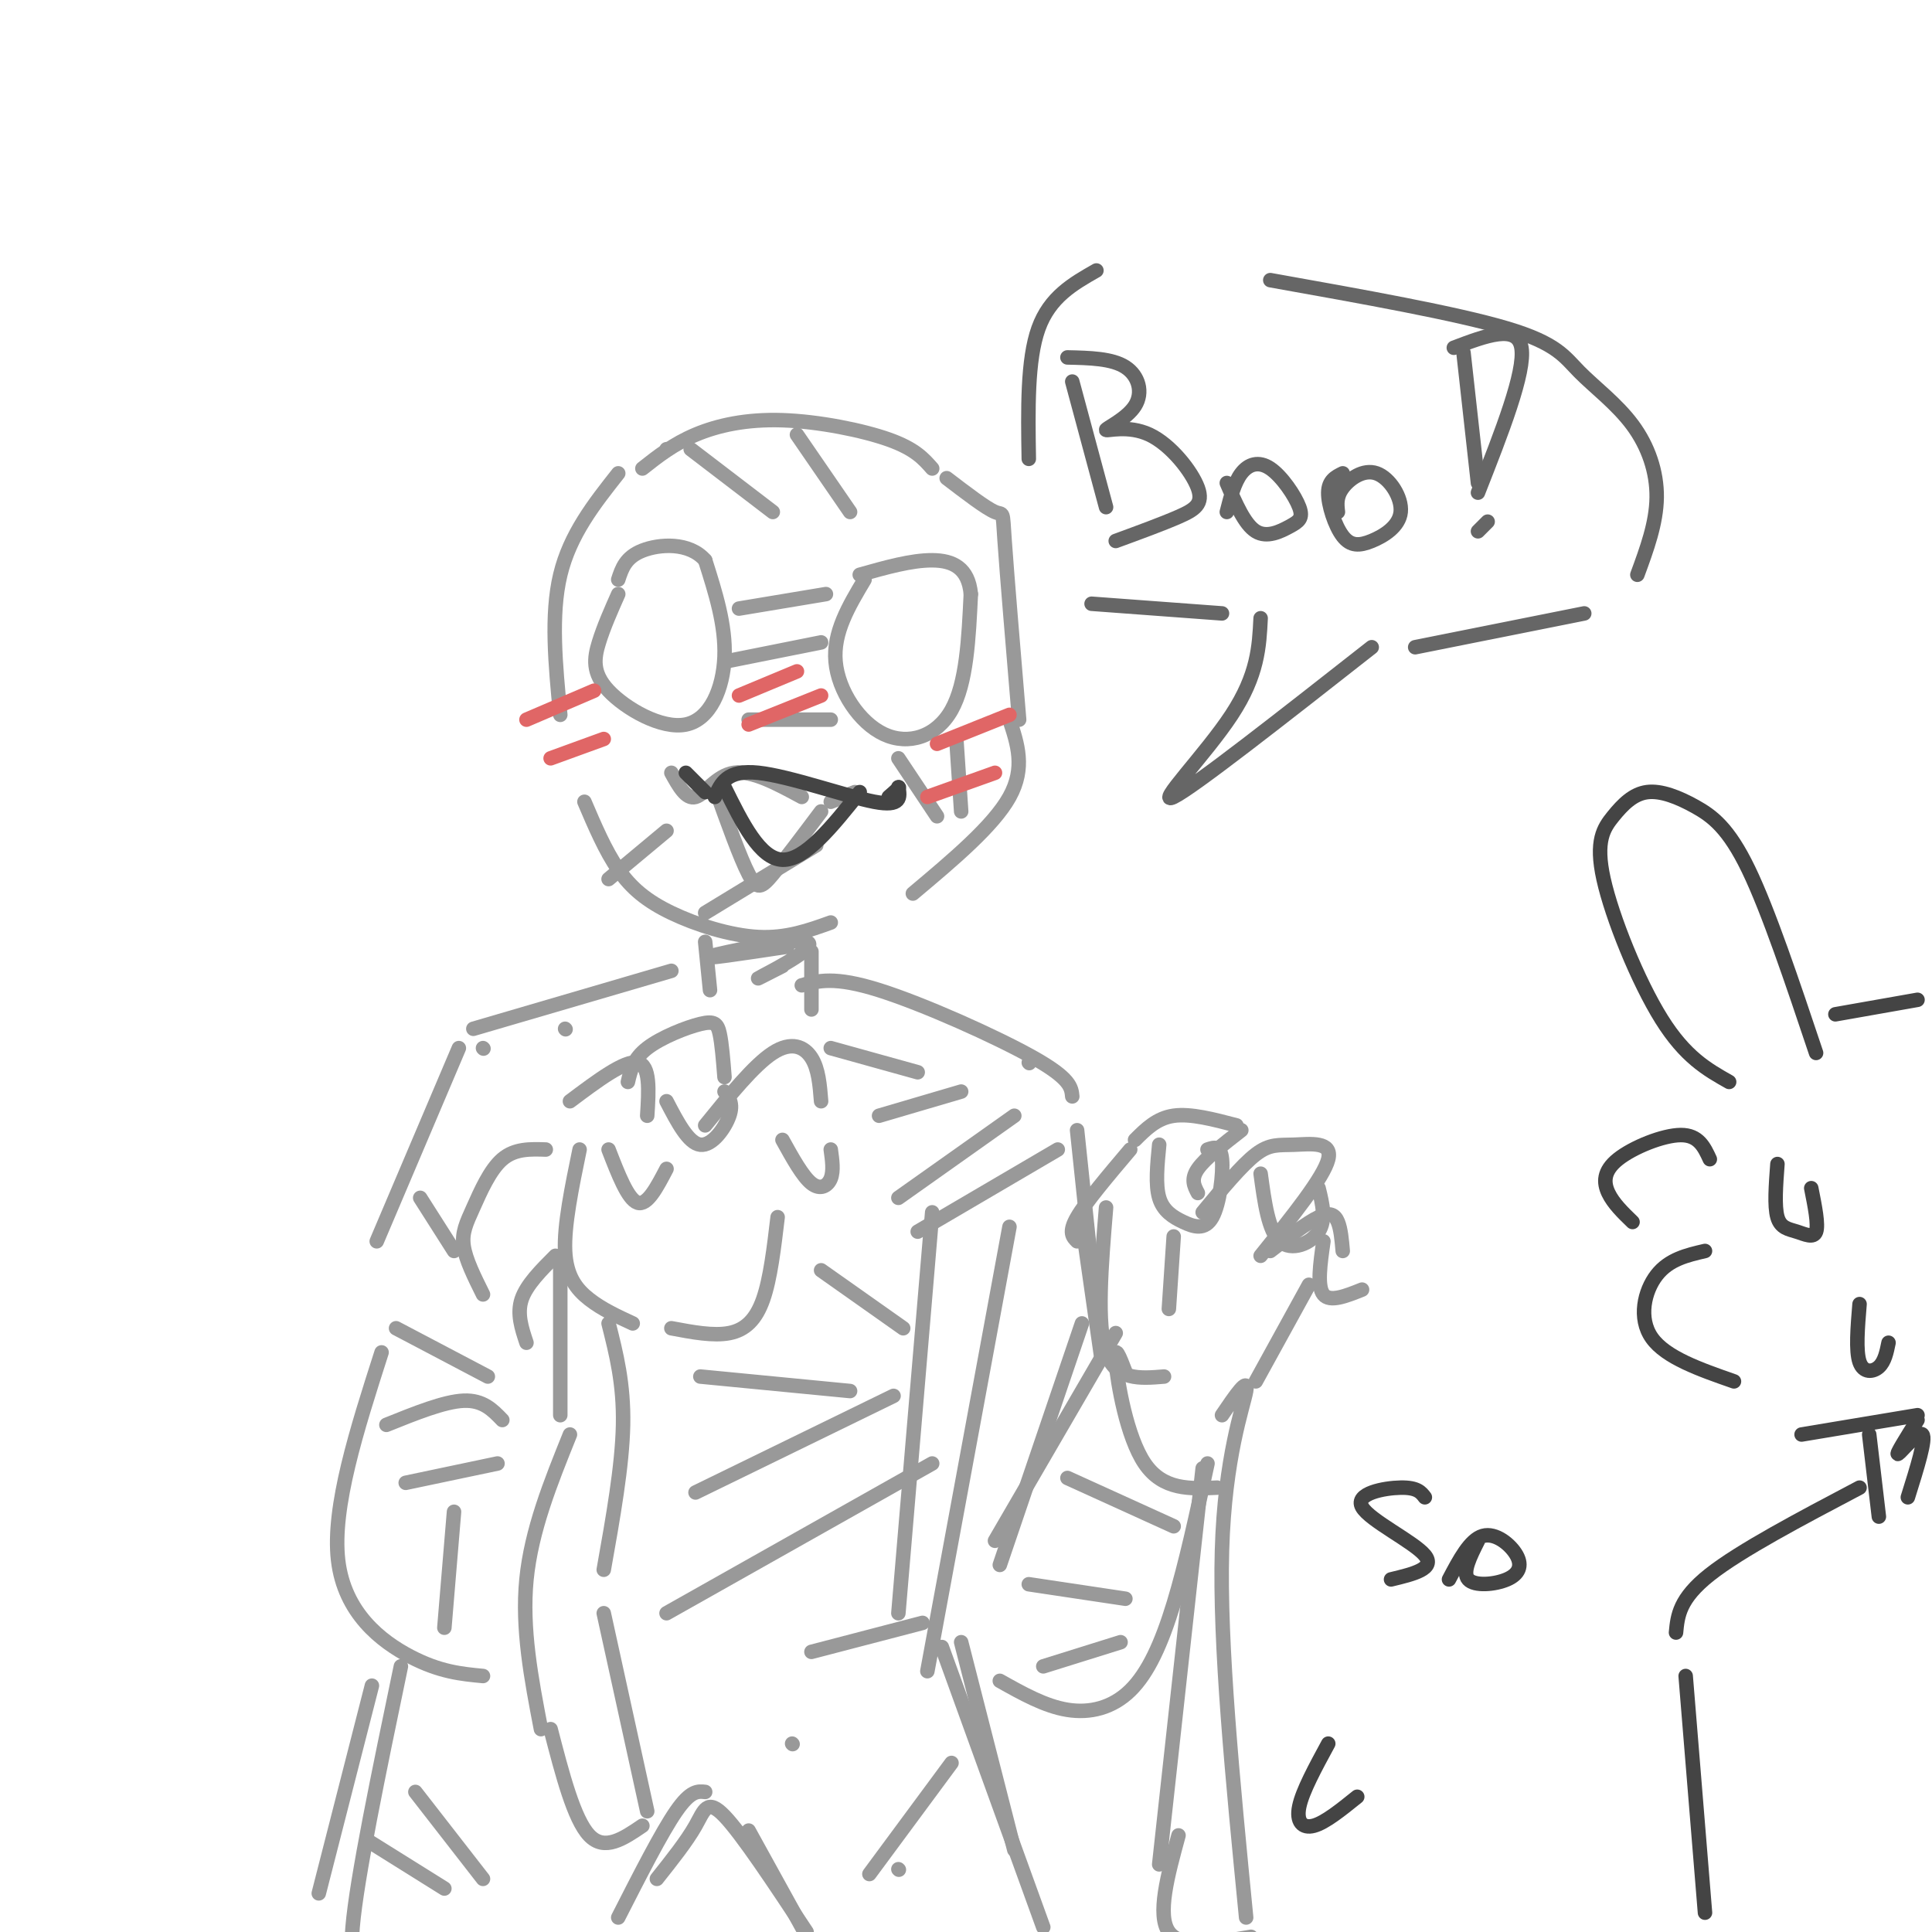<svg viewBox='0 0 400 400' version='1.1' xmlns='http://www.w3.org/2000/svg' xmlns:xlink='http://www.w3.org/1999/xlink'><g fill='none' stroke='#999999' stroke-width='3' stroke-linecap='round' stroke-linejoin='round'><path d='M128,123c-1.502,3.386 -3.005,6.772 -4,10c-0.995,3.228 -1.483,6.298 2,10c3.483,3.702 10.938,8.035 16,7c5.062,-1.035 7.732,-7.439 8,-14c0.268,-6.561 -1.866,-13.281 -4,-20'/><path d='M146,116c-3.289,-3.822 -9.511,-3.378 -13,-2c-3.489,1.378 -4.244,3.689 -5,6'/><path d='M179,120c-3.274,5.482 -6.548,10.964 -6,17c0.548,6.036 4.917,12.625 10,15c5.083,2.375 10.881,0.536 14,-5c3.119,-5.536 3.560,-14.768 4,-24'/><path d='M201,123c-0.489,-5.422 -3.711,-6.978 -8,-7c-4.289,-0.022 -9.644,1.489 -15,3'/><path d='M139,160c1.533,2.778 3.067,5.556 5,5c1.933,-0.556 4.267,-4.444 8,-5c3.733,-0.556 8.867,2.222 14,5'/><path d='M172,166c0.000,0.000 5.000,-2.000 5,-2'/><path d='M138,93c0.000,0.000 0.100,0.100 0.1,0.1'/><path d='M133,97c3.214,-2.536 6.429,-5.071 11,-7c4.571,-1.929 10.500,-3.250 18,-3c7.500,0.250 16.571,2.071 22,4c5.429,1.929 7.214,3.964 9,6'/><path d='M196,99c4.067,3.111 8.133,6.222 10,7c1.867,0.778 1.533,-0.778 2,6c0.467,6.778 1.733,21.889 3,37'/><path d='M209,149c1.667,5.000 3.333,10.000 0,16c-3.333,6.000 -11.667,13.000 -20,20'/><path d='M128,98c-5.000,6.333 -10.000,12.667 -12,21c-2.000,8.333 -1.000,18.667 0,29'/><path d='M121,166c2.161,5.065 4.321,10.131 7,14c2.679,3.869 5.875,6.542 11,9c5.125,2.458 12.179,4.702 18,5c5.821,0.298 10.411,-1.351 15,-3'/><path d='M150,137c0.000,0.000 20.000,-4.000 20,-4'/><path d='M153,126c0.000,0.000 18.000,-3.000 18,-3'/><path d='M155,149c0.000,0.000 17.000,0.000 17,0'/><path d='M186,157c0.000,0.000 8.000,12.000 8,12'/><path d='M198,153c0.000,0.000 1.000,15.000 1,15'/><path d='M126,182c0.000,0.000 12.000,-10.000 12,-10'/><path d='M146,189c0.000,0.000 23.000,-14.000 23,-14'/><path d='M143,93c0.000,0.000 17.000,13.000 17,13'/><path d='M165,90c0.000,0.000 11.000,16.000 11,16'/><path d='M130,224c0.560,-2.387 1.119,-4.774 4,-7c2.881,-2.226 8.083,-4.292 11,-5c2.917,-0.708 3.548,-0.060 4,2c0.452,2.060 0.726,5.530 1,9'/><path d='M146,233c5.067,-6.244 10.133,-12.489 14,-15c3.867,-2.511 6.533,-1.289 8,1c1.467,2.289 1.733,5.644 2,9'/><path d='M138,228c2.267,4.356 4.533,8.711 7,9c2.467,0.289 5.133,-3.489 6,-6c0.867,-2.511 -0.067,-3.756 -1,-5'/><path d='M162,236c2.089,3.778 4.178,7.556 6,9c1.822,1.444 3.378,0.556 4,-1c0.622,-1.556 0.311,-3.778 0,-6'/><path d='M118,228c5.667,-4.250 11.333,-8.500 14,-8c2.667,0.500 2.333,5.750 2,11'/><path d='M126,238c2.000,5.167 4.000,10.333 6,11c2.000,0.667 4.000,-3.167 6,-7'/><path d='M120,238c-1.622,7.867 -3.244,15.733 -3,21c0.244,5.267 2.356,7.933 5,10c2.644,2.067 5.822,3.533 9,5'/><path d='M139,275c4.356,0.822 8.711,1.644 12,1c3.289,-0.644 5.511,-2.756 7,-7c1.489,-4.244 2.244,-10.622 3,-17'/><path d='M116,260c0.000,0.000 0.000,33.000 0,33'/><path d='M118,297c-4.000,9.917 -8.000,19.833 -9,30c-1.000,10.167 1.000,20.583 3,31'/><path d='M114,358c2.417,9.333 4.833,18.667 8,22c3.167,3.333 7.083,0.667 11,-2'/><path d='M134,375c0.000,0.000 -9.000,-41.000 -9,-41'/><path d='M125,325c1.917,-10.750 3.833,-21.500 4,-30c0.167,-8.500 -1.417,-14.750 -3,-21'/><path d='M115,260c-3.000,3.000 -6.000,6.000 -7,9c-1.000,3.000 0.000,6.000 1,9'/><path d='M113,238c-3.208,-0.107 -6.417,-0.214 -9,2c-2.583,2.214 -4.542,6.750 -6,10c-1.458,3.250 -2.417,5.214 -2,8c0.417,2.786 2.208,6.393 4,10'/><path d='M146,195c0.000,0.000 1.000,10.000 1,10'/><path d='M168,197c0.000,0.000 0.000,12.000 0,12'/><path d='M163,196c-9.315,1.405 -18.631,2.810 -16,2c2.631,-0.810 17.208,-3.833 20,-3c2.792,0.833 -6.202,5.524 -9,7c-2.798,1.476 0.601,-0.262 4,-2'/><path d='M139,201c0.000,0.000 -41.000,12.000 -41,12'/><path d='M166,204c3.378,-0.956 6.756,-1.911 16,1c9.244,2.911 24.356,9.689 32,14c7.644,4.311 7.822,6.156 8,8'/><path d='M95,217c0.000,0.000 -17.000,40.000 -17,40'/><path d='M79,280c-5.133,16.022 -10.267,32.044 -9,43c1.267,10.956 8.933,16.844 15,20c6.067,3.156 10.533,3.578 15,4'/><path d='M84,307c0.000,0.000 19.000,-4.000 19,-4'/><path d='M94,313c0.000,0.000 -2.000,24.000 -2,24'/><path d='M80,295c6.000,-2.417 12.000,-4.833 16,-5c4.000,-0.167 6.000,1.917 8,4'/><path d='M82,275c0.000,0.000 19.000,10.000 19,10'/><path d='M87,248c0.000,0.000 7.000,11.000 7,11'/><path d='M100,217c0.000,0.000 0.100,0.100 0.1,0.1'/><path d='M117,213c0.000,0.000 0.100,0.100 0.1,0.1'/><path d='M186,248c0.000,0.000 24.000,-17.000 24,-17'/><path d='M190,255c0.000,0.000 29.000,-17.000 29,-17'/><path d='M193,251c0.000,0.000 -7.000,83.000 -7,83'/><path d='M209,254c0.000,0.000 -17.000,92.000 -17,92'/><path d='M144,309c0.000,0.000 41.000,-20.000 41,-20'/><path d='M138,334c0.000,0.000 55.000,-31.000 55,-31'/><path d='M145,285c0.000,0.000 31.000,3.000 31,3'/><path d='M170,263c0.000,0.000 17.000,12.000 17,12'/><path d='M168,342c0.000,0.000 23.000,-6.000 23,-6'/><path d='M77,349c0.000,0.000 -11.000,43.000 -11,43'/><path d='M83,345c-4.583,22.000 -9.167,44.000 -10,54c-0.833,10.000 2.083,8.000 5,6'/><path d='M128,397c4.500,-8.833 9.000,-17.667 12,-22c3.000,-4.333 4.500,-4.167 6,-4'/><path d='M136,389c3.089,-3.889 6.178,-7.778 8,-11c1.822,-3.222 2.378,-5.778 6,-2c3.622,3.778 10.311,13.889 17,24'/><path d='M155,379c0.000,0.000 16.000,29.000 16,29'/><path d='M195,341c0.000,0.000 21.000,58.000 21,58'/><path d='M199,340c0.000,0.000 11.000,43.000 11,43'/><path d='M197,365c0.000,0.000 -17.000,23.000 -17,23'/><path d='M186,387c0.000,0.000 0.100,0.100 0.1,0.1'/><path d='M164,361c0.000,0.000 0.100,0.100 0.1,0.1'/><path d='M76,381c0.000,0.000 16.000,10.000 16,10'/><path d='M86,371c0.000,0.000 14.000,18.000 14,18'/><path d='M148,163c2.622,7.311 5.244,14.622 7,18c1.756,3.378 2.644,2.822 5,0c2.356,-2.822 6.178,-7.911 10,-13'/><path d='M223,257c-0.917,-0.917 -1.833,-1.833 0,-5c1.833,-3.167 6.417,-8.583 11,-14'/><path d='M235,236c2.250,-2.250 4.500,-4.500 8,-5c3.500,-0.500 8.250,0.750 13,2'/><path d='M257,234c-3.750,2.917 -7.500,5.833 -9,8c-1.500,2.167 -0.750,3.583 0,5'/><path d='M249,251c4.036,-4.875 8.071,-9.750 11,-12c2.929,-2.250 4.750,-1.875 8,-2c3.250,-0.125 7.929,-0.750 7,3c-0.929,3.750 -7.464,11.875 -14,20'/><path d='M263,259c3.800,-2.933 7.600,-5.867 10,-7c2.400,-1.133 3.400,-0.467 4,1c0.600,1.467 0.800,3.733 1,6'/><path d='M240,237c-0.405,4.145 -0.810,8.290 0,11c0.810,2.710 2.836,3.984 5,5c2.164,1.016 4.467,1.774 6,-1c1.533,-2.774 2.295,-9.078 2,-12c-0.295,-2.922 -1.648,-2.461 -3,-2'/><path d='M261,243c0.800,5.933 1.600,11.867 4,14c2.400,2.133 6.400,0.467 8,-2c1.600,-2.467 0.800,-5.733 0,-9'/><path d='M274,257c-0.667,4.667 -1.333,9.333 0,11c1.333,1.667 4.667,0.333 8,-1'/><path d='M224,253c0.000,0.000 4.000,28.000 4,28'/><path d='M229,250c-1.000,12.083 -2.000,24.167 0,30c2.000,5.833 7.000,5.417 12,5'/><path d='M271,266c0.000,0.000 -11.000,20.000 -11,20'/><path d='M224,274c0.000,0.000 -17.000,50.000 -17,50'/><path d='M207,348c4.673,2.625 9.345,5.250 14,6c4.655,0.750 9.292,-0.375 13,-4c3.708,-3.625 6.488,-9.750 9,-18c2.512,-8.250 4.756,-18.625 7,-29'/><path d='M231,276c0.000,0.000 -25.000,43.000 -25,43'/><path d='M249,304c0.000,0.000 -9.000,82.000 -9,82'/><path d='M244,380c-2.250,8.250 -4.500,16.500 -2,20c2.500,3.500 9.750,2.250 17,1'/><path d='M258,397c-2.778,-28.311 -5.556,-56.622 -5,-76c0.556,-19.378 4.444,-29.822 5,-33c0.556,-3.178 -2.222,0.911 -5,5'/><path d='M233,284c-1.178,-3.067 -2.356,-6.133 -2,-2c0.356,4.133 2.244,15.467 6,21c3.756,5.533 9.378,5.267 15,5'/><path d='M221,306c0.000,0.000 22.000,10.000 22,10'/><path d='M213,328c0.000,0.000 20.000,3.000 20,3'/><path d='M216,345c0.000,0.000 16.000,-5.000 16,-5'/><path d='M243,256c0.000,0.000 -1.000,15.000 -1,15'/><path d='M223,234c0.000,0.000 4.000,38.000 4,38'/><path d='M213,220c0.000,0.000 0.100,0.100 0.1,0.1'/><path d='M172,217c0.000,0.000 18.000,5.000 18,5'/><path d='M182,231c0.000,0.000 17.000,-5.000 17,-5'/></g>
<g fill='none' stroke='#666666' stroke-width='3' stroke-linecap='round' stroke-linejoin='round'><path d='M222,79c0.000,0.000 7.000,26.000 7,26'/><path d='M221,74c4.613,0.104 9.225,0.208 12,2c2.775,1.792 3.712,5.272 2,8c-1.712,2.728 -6.072,4.703 -6,5c0.072,0.297 4.576,-1.085 9,1c4.424,2.085 8.768,7.638 10,11c1.232,3.362 -0.648,4.532 -4,6c-3.352,1.468 -8.176,3.234 -13,5'/><path d='M254,100c1.841,4.282 3.682,8.564 6,10c2.318,1.436 5.113,0.026 7,-1c1.887,-1.026 2.867,-1.667 2,-4c-0.867,-2.333 -3.579,-6.359 -6,-8c-2.421,-1.641 -4.549,-0.897 -6,1c-1.451,1.897 -2.226,4.949 -3,8'/><path d='M278,98c-1.481,0.732 -2.963,1.464 -3,4c-0.037,2.536 1.370,6.876 3,9c1.630,2.124 3.484,2.030 6,1c2.516,-1.030 5.695,-2.998 6,-6c0.305,-3.002 -2.264,-7.039 -5,-8c-2.736,-0.961 -5.639,1.154 -7,3c-1.361,1.846 -1.181,3.423 -1,5'/><path d='M308,108c0.000,0.000 -2.000,2.000 -2,2'/><path d='M303,73c0.000,0.000 3.000,27.000 3,27'/><path d='M301,72c6.583,-2.500 13.167,-5.000 14,0c0.833,5.000 -4.083,17.500 -9,30'/><path d='M227,56c-4.833,2.750 -9.667,5.500 -12,12c-2.333,6.500 -2.167,16.750 -2,27'/><path d='M263,58c19.298,3.447 38.596,6.893 49,10c10.404,3.107 11.912,5.874 15,9c3.088,3.126 7.754,6.611 11,11c3.246,4.389 5.070,9.683 5,15c-0.070,5.317 -2.035,10.659 -4,16'/><path d='M226,125c0.000,0.000 27.000,2.000 27,2'/><path d='M261,128c-0.289,5.867 -0.578,11.733 -6,20c-5.422,8.267 -15.978,18.933 -12,17c3.978,-1.933 22.489,-16.467 41,-31'/><path d='M293,134c0.000,0.000 35.000,-7.000 35,-7'/></g>
<g fill='none' stroke='#e06666' stroke-width='3' stroke-linecap='round' stroke-linejoin='round'><path d='M109,149c0.000,0.000 14.000,-6.000 14,-6'/><path d='M114,157c0.000,0.000 11.000,-4.000 11,-4'/><path d='M153,144c0.000,0.000 12.000,-5.000 12,-5'/><path d='M155,150c0.000,0.000 15.000,-6.000 15,-6'/><path d='M194,154c0.000,0.000 15.000,-6.000 15,-6'/><path d='M192,165c0.000,0.000 14.000,-5.000 14,-5'/></g>
<g fill='none' stroke='#444444' stroke-width='3' stroke-linecap='round' stroke-linejoin='round'><path d='M142,160c0.000,0.000 4.000,4.000 4,4'/><path d='M148,165c1.244,-2.844 2.489,-5.689 9,-5c6.511,0.689 18.289,4.911 24,6c5.711,1.089 5.356,-0.956 5,-3'/><path d='M186,163c0.500,-0.167 -0.750,0.917 -2,2'/><path d='M150,163c3.667,7.417 7.333,14.833 12,15c4.667,0.167 10.333,-6.917 16,-14'/><path d='M376,218c-4.928,-14.707 -9.855,-29.414 -14,-38c-4.145,-8.586 -7.507,-11.051 -11,-13c-3.493,-1.949 -7.115,-3.381 -10,-3c-2.885,0.381 -5.031,2.576 -7,5c-1.969,2.424 -3.761,5.076 -2,13c1.761,7.924 7.075,21.121 12,29c4.925,7.879 9.463,10.439 14,13'/><path d='M380,210c0.000,0.000 17.000,-3.000 17,-3'/><path d='M354,240c-1.155,-2.506 -2.310,-5.012 -6,-5c-3.690,0.012 -9.917,2.542 -13,5c-3.083,2.458 -3.024,4.845 -2,7c1.024,2.155 3.012,4.077 5,6'/><path d='M353,259c-3.733,0.867 -7.467,1.733 -10,5c-2.533,3.267 -3.867,8.933 -1,13c2.867,4.067 9.933,6.533 17,9'/><path d='M368,241c-0.327,4.363 -0.655,8.726 0,11c0.655,2.274 2.292,2.458 4,3c1.708,0.542 3.488,1.440 4,0c0.512,-1.440 -0.244,-5.220 -1,-9'/><path d='M385,270c-0.400,4.844 -0.800,9.689 0,12c0.800,2.311 2.800,2.089 4,1c1.200,-1.089 1.600,-3.044 2,-5'/><path d='M373,297c0.000,0.000 24.000,-4.000 24,-4'/><path d='M387,297c0.000,0.000 2.000,17.000 2,17'/><path d='M397,294c-2.311,3.689 -4.622,7.378 -4,7c0.622,-0.378 4.178,-4.822 5,-4c0.822,0.822 -1.089,6.911 -3,13'/><path d='M385,308c-12.333,6.500 -24.667,13.000 -31,18c-6.333,5.000 -6.667,8.500 -7,12'/><path d='M349,347c0.000,0.000 4.000,49.000 4,49'/><path d='M295,310c-0.780,-1.030 -1.560,-2.060 -5,-2c-3.440,0.060 -9.542,1.208 -8,4c1.542,2.792 10.726,7.226 13,10c2.274,2.774 -2.363,3.887 -7,5'/><path d='M306,319c-1.646,3.276 -3.292,6.552 -2,8c1.292,1.448 5.522,1.069 8,0c2.478,-1.069 3.206,-2.826 2,-5c-1.206,-2.174 -4.344,-4.764 -7,-4c-2.656,0.764 -4.828,4.882 -7,9'/><path d='M275,361c-2.667,4.911 -5.333,9.822 -6,13c-0.667,3.178 0.667,4.622 3,4c2.333,-0.622 5.667,-3.311 9,-6'/></g>
</svg>